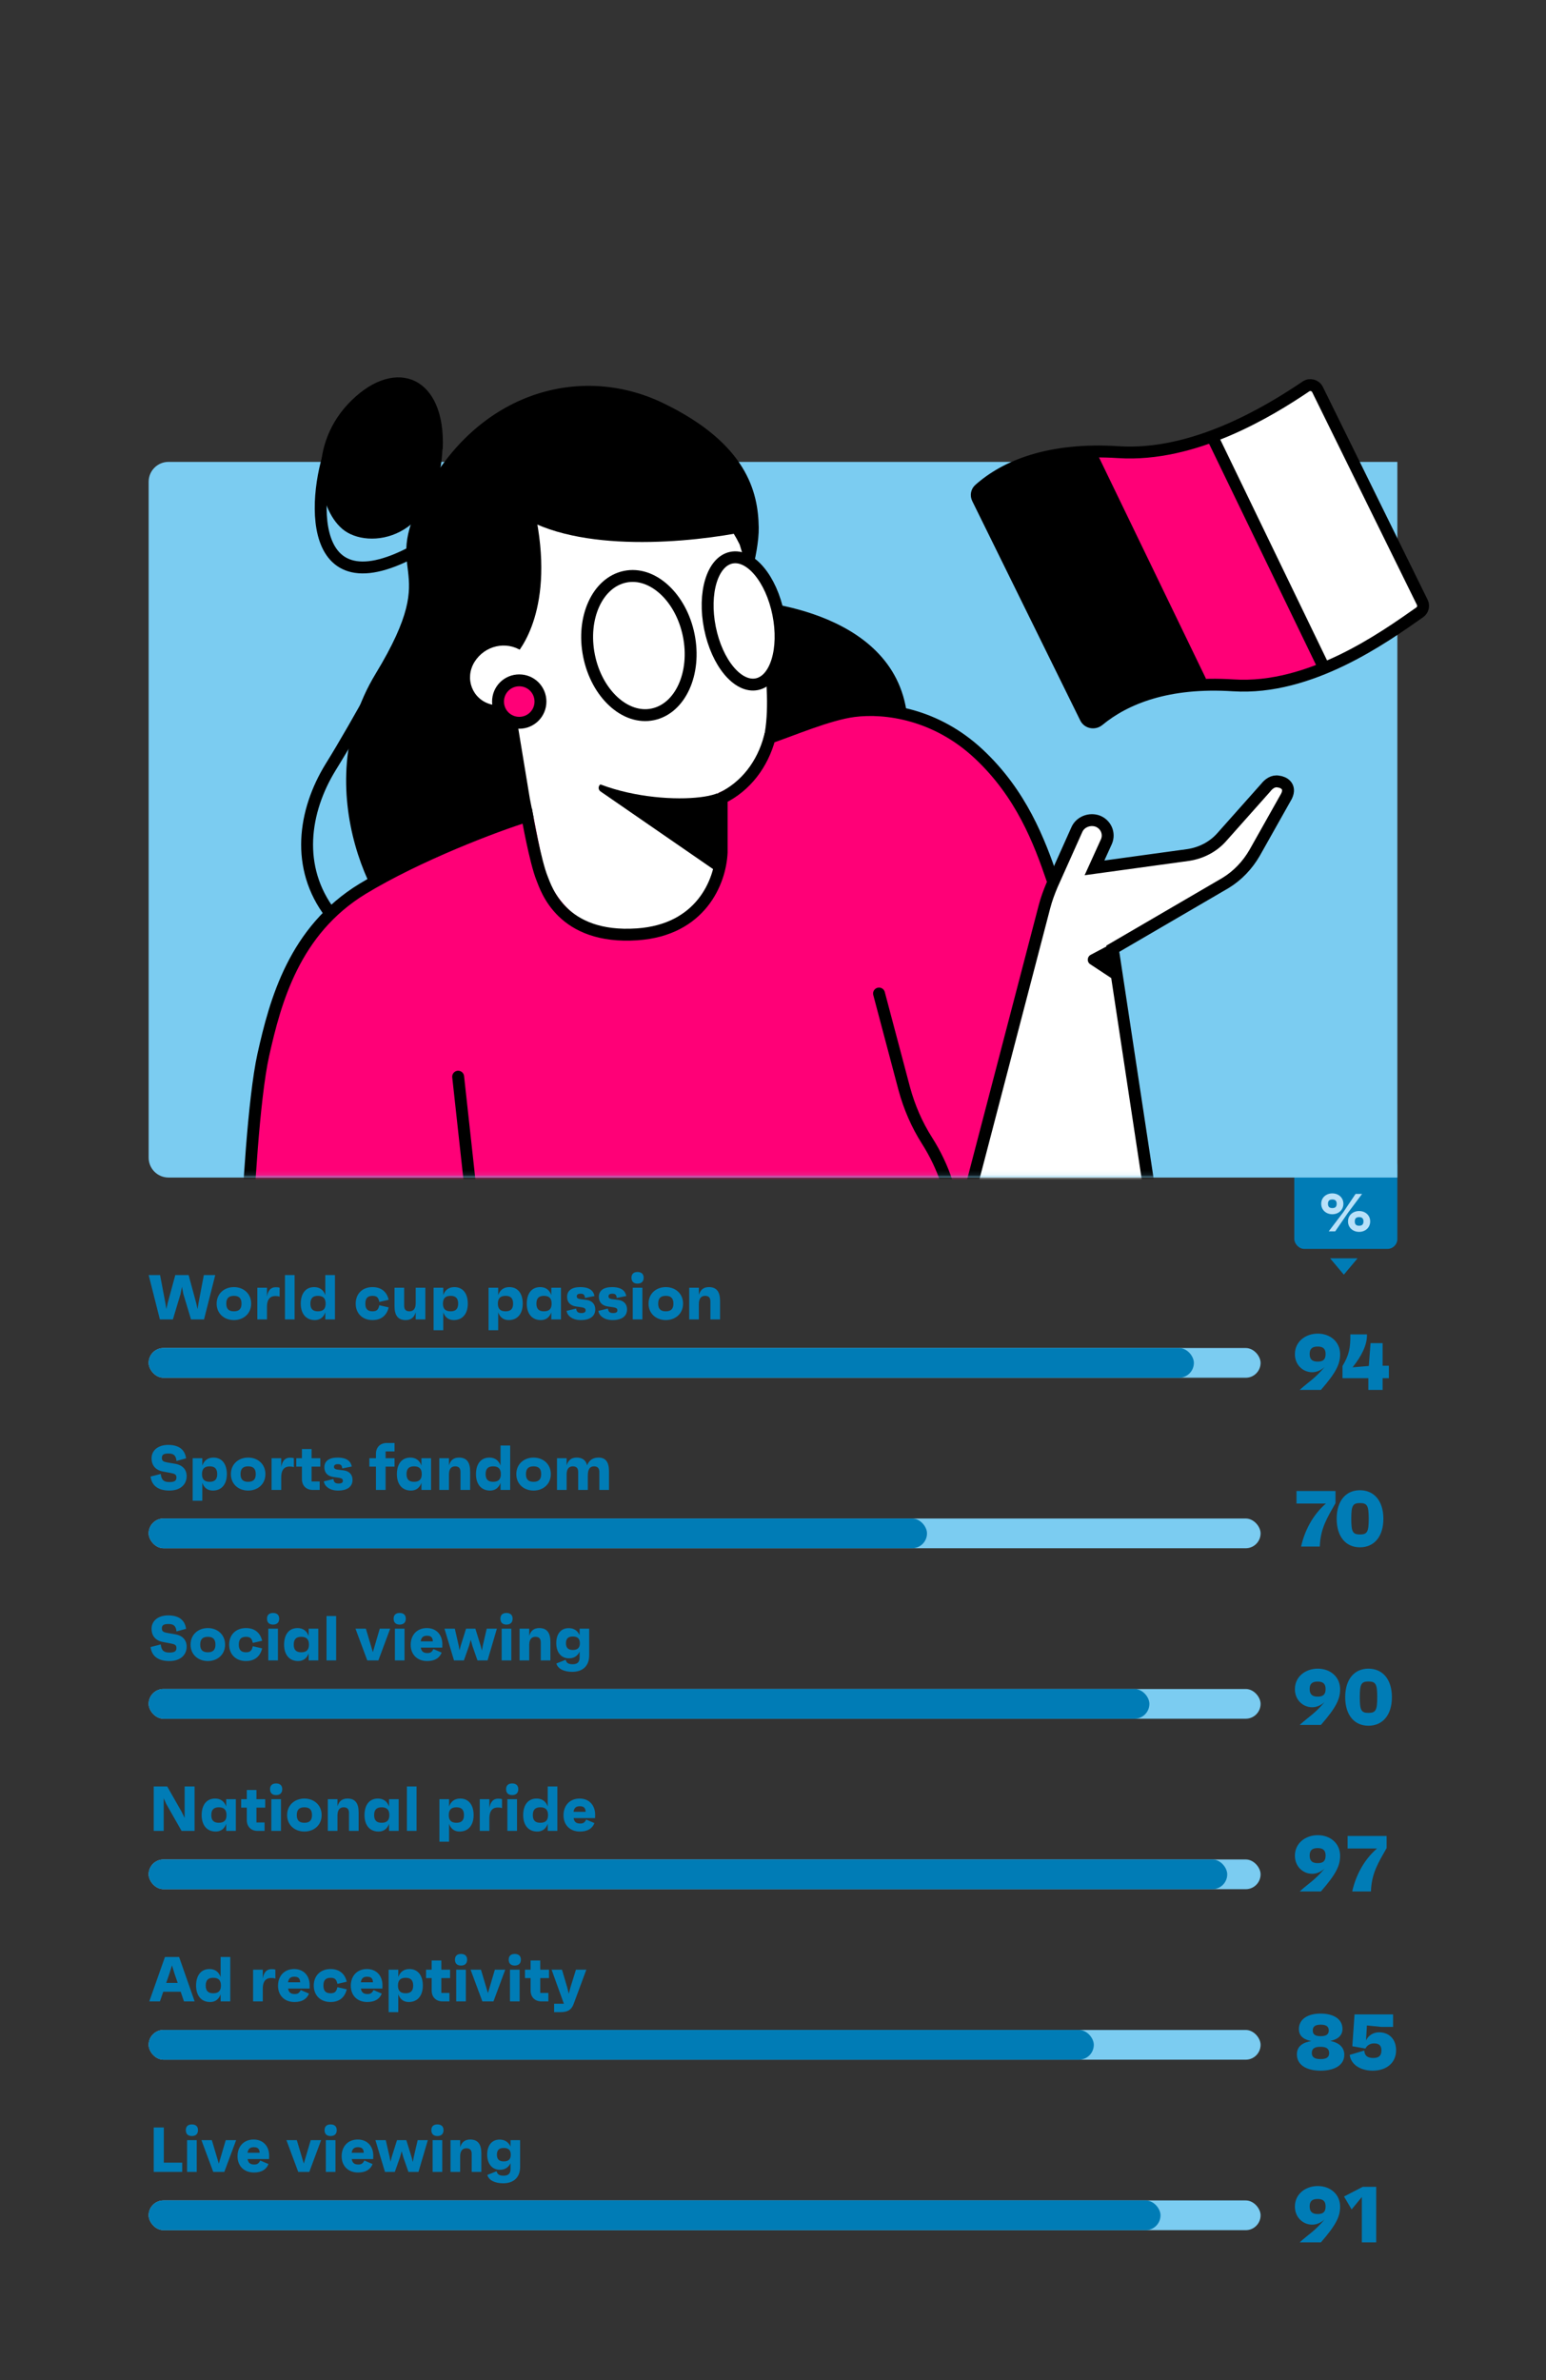 <svg width="306" height="471" viewBox="0 0 306 471" fill="none" xmlns="http://www.w3.org/2000/svg">
<rect x="0" y="0" width="306" height="471" fill="#333333" stroke="none"/>
<path d="M260.837 263.92C263.285 263.92 265.247 265.536 265.247 267.984C265.247 269.867 264.572 271.484 261.449 275.062H257.244C259.252 273.257 260.116 272.943 262.187 270.526C261.261 271.358 260.367 271.562 259.708 271.562C257.95 271.562 256.302 270.166 256.302 267.984C256.302 265.505 258.389 263.92 260.837 263.92ZM260.822 269.459C261.904 269.459 262.375 269.02 262.375 267.953C262.375 266.933 261.889 266.478 260.806 266.478C259.708 266.478 259.221 266.933 259.221 267.953C259.221 269.004 259.723 269.459 260.822 269.459ZM274.899 270.275V272.739H273.66V275.062H270.835V272.739H265.719V270.338C267.053 268.11 267.304 266.682 267.273 264.077H270.568C270.615 266.148 269.501 268.361 267.712 270.589L270.929 270.322L271.274 265.803H273.66V270.275H274.899Z" fill="#007CB6"/>
<path d="M256.616 295.069H264.337V297.47C262.72 300.326 261.355 302.413 261.23 306.054H257.526C258.185 303.088 259.739 299.871 262.438 297.548H256.616V295.069ZM269.168 294.912C271.93 294.912 273.813 296.968 273.813 300.561C273.813 304.155 271.93 306.211 269.168 306.211C266.422 306.211 264.57 304.155 264.57 300.561C264.57 296.968 266.422 294.912 269.168 294.912ZM269.168 303.668C270.628 303.668 270.91 303.135 270.91 300.561C270.91 297.988 270.628 297.454 269.168 297.454C267.74 297.454 267.458 297.988 267.458 300.561C267.458 303.135 267.74 303.668 269.168 303.668Z" fill="#007CB6"/>
<path d="M260.837 330.22C263.285 330.22 265.247 331.836 265.247 334.284C265.247 336.167 264.572 337.783 261.449 341.361H257.244C259.252 339.557 260.116 339.243 262.187 336.826C261.261 337.658 260.367 337.862 259.708 337.862C257.95 337.862 256.302 336.465 256.302 334.284C256.302 331.805 258.389 330.22 260.837 330.22ZM260.822 335.759C261.904 335.759 262.375 335.32 262.375 334.253C262.375 333.233 261.889 332.778 260.806 332.778C259.708 332.778 259.221 333.233 259.221 334.253C259.221 335.304 259.723 335.759 260.822 335.759ZM270.854 330.22C273.616 330.22 275.499 332.275 275.499 335.869C275.499 339.463 273.616 341.518 270.854 341.518C268.108 341.518 266.256 339.463 266.256 335.869C266.256 332.275 268.108 330.22 270.854 330.22ZM270.854 338.976C272.313 338.976 272.596 338.443 272.596 335.869C272.596 333.295 272.313 332.762 270.854 332.762C269.426 332.762 269.143 333.295 269.143 335.869C269.143 338.443 269.426 338.976 270.854 338.976Z" fill="#007CB6"/>
<path d="M260.837 363.174C263.285 363.174 265.247 364.79 265.247 367.238C265.247 369.121 264.572 370.737 261.449 374.315H257.244C259.252 372.511 260.116 372.197 262.187 369.78C261.261 370.612 260.367 370.816 259.708 370.816C257.95 370.816 256.302 369.419 256.302 367.238C256.302 364.759 258.389 363.174 260.837 363.174ZM260.822 368.713C261.904 368.713 262.375 368.274 262.375 367.207C262.375 366.187 261.889 365.731 260.806 365.731C259.708 365.731 259.221 366.187 259.221 367.207C259.221 368.258 259.723 368.713 260.822 368.713ZM266.733 363.331H274.454V365.731C272.838 368.587 271.472 370.675 271.347 374.315H267.644C268.303 371.349 269.856 368.132 272.555 365.81H266.733V363.331Z" fill="#007CB6"/>
<path d="M263.301 403.895C264.588 404.131 266.079 404.868 266.079 406.626C266.079 408.666 264.18 409.78 261.402 409.78C258.593 409.78 256.695 408.65 256.695 406.547C256.695 404.837 258.044 404.162 259.582 403.911C257.699 403.597 257.087 402.609 257.087 401.573C257.087 399.58 258.844 398.482 261.387 398.482C263.96 398.482 265.718 399.564 265.718 401.526C265.718 402.718 264.917 403.566 263.301 403.895ZM261.418 400.678C260.335 400.678 259.833 401.039 259.833 401.824C259.833 402.609 260.32 402.954 261.387 402.954C262.485 402.954 263.003 402.609 263.003 401.824C263.003 401.039 262.485 400.678 261.418 400.678ZM261.387 407.489C262.532 407.489 263.081 407.128 263.081 406.312C263.081 405.433 262.532 405.057 261.355 405.057C260.194 405.057 259.645 405.418 259.645 406.281C259.645 407.112 260.194 407.489 261.387 407.489ZM272.937 402.185C274.93 402.185 276.327 403.519 276.327 405.747C276.327 408.195 274.475 409.78 271.682 409.78C269.171 409.78 267.351 408.478 267.147 406.657L270.034 405.794C270.097 406.908 270.772 407.269 271.807 407.269C272.921 407.269 273.424 406.814 273.424 405.794C273.424 404.821 272.984 404.382 271.949 404.382C271.054 404.382 270.473 404.931 270.269 405.402L267.665 404.947L268.104 398.638H275.73V401.118H273.392L270.552 400.835L270.379 403.801C270.819 402.797 271.854 402.185 272.937 402.185Z" fill="#007CB6"/>
<path d="M260.837 432.612C263.285 432.612 265.247 434.228 265.247 436.676C265.247 438.56 264.572 440.176 261.449 443.754H257.244C259.252 441.949 260.116 441.635 262.187 439.219C261.261 440.05 260.367 440.254 259.708 440.254C257.95 440.254 256.302 438.858 256.302 436.676C256.302 434.197 258.389 432.612 260.837 432.612ZM260.822 438.152C261.904 438.152 262.375 437.712 262.375 436.645C262.375 435.625 261.889 435.17 260.806 435.17C259.708 435.17 259.221 435.625 259.221 436.645C259.221 437.696 259.723 438.152 260.822 438.152ZM269.726 432.769H272.394V443.754H269.553V434.778L267.529 437.241L266.022 434.684L269.726 432.769Z" fill="#007CB6"/>
<rect x="256.177" y="228.715" width="20.4" height="18.439" rx="1.962" fill="#007CB6"/>
<path d="M263.708 240.294C262.496 240.294 261.508 239.469 261.508 238.221C261.508 236.994 262.496 236.169 263.708 236.169C264.919 236.169 265.897 236.994 265.897 238.221C265.897 239.469 264.919 240.294 263.708 240.294ZM268.309 236.275H269.595L266.822 239.987L264.282 243.679H262.996L265.854 239.924L268.309 236.275ZM263.708 239.078C264.292 239.078 264.569 238.803 264.569 238.221C264.569 237.65 264.292 237.375 263.708 237.375C263.123 237.375 262.847 237.65 262.847 238.221C262.847 238.803 263.123 239.078 263.708 239.078ZM269.011 243.785C267.799 243.785 266.811 242.96 266.811 241.711C266.811 240.485 267.799 239.66 269.011 239.66C270.222 239.66 271.2 240.485 271.2 241.711C271.2 242.96 270.222 243.785 269.011 243.785ZM269.011 242.568C269.595 242.568 269.872 242.293 269.872 241.711C269.872 241.14 269.595 240.865 269.011 240.865C268.426 240.865 268.15 241.14 268.15 241.711C268.15 242.293 268.426 242.568 269.011 242.568Z" fill="#B9E1F9"/>
<path d="M265.985 252.254L263.267 249.017L268.703 249.017L265.985 252.254Z" fill="#007CB6"/>
<path d="M40.345 252.328H42.604L40.382 261.115H37.809L36.29 256.069L36.014 254.65L35.737 256.069L34.218 261.115H31.645L29.423 252.328H31.683L32.737 257.889L32.925 259.069L33.189 257.889L34.696 252.328H37.332L38.838 257.889L39.102 259.069L39.29 257.889L40.345 252.328ZM46.296 254.713C48.154 254.713 49.71 255.956 49.71 257.989C49.71 260.01 48.154 261.241 46.296 261.241C44.438 261.241 42.881 260.01 42.881 257.989C42.881 255.956 44.438 254.713 46.296 254.713ZM46.296 259.508C47.325 259.508 47.802 259.019 47.802 257.989C47.802 256.935 47.325 256.445 46.296 256.445C45.266 256.445 44.789 256.935 44.789 257.989C44.789 259.019 45.266 259.508 46.296 259.508ZM54.574 254.738C54.775 254.738 55.088 254.738 55.34 254.838V256.608C55.051 256.508 54.862 256.483 54.511 256.483C53.632 256.483 52.841 256.935 52.841 258.642V261.115H50.933V254.838H52.841V256.621C52.979 255.705 53.394 254.738 54.574 254.738ZM56.401 261.115V252.328H58.309V261.115H56.401ZM64.388 252.328H66.296V261.115H64.388V259.709C64.037 260.701 63.321 261.241 62.317 261.241C60.521 261.241 59.53 259.935 59.53 257.989C59.53 256.018 60.471 254.713 62.191 254.713C63.258 254.713 64.024 255.265 64.388 256.295V252.328ZM62.919 259.508C63.961 259.508 64.451 259.019 64.451 257.989C64.451 256.935 63.961 256.445 62.919 256.445C61.915 256.445 61.438 256.935 61.438 257.989C61.438 259.019 61.915 259.508 62.919 259.508ZM73.731 259.508C74.534 259.508 74.898 259.207 75.074 258.303L76.932 258.73C76.48 260.588 75.174 261.241 73.731 261.241C71.747 261.241 70.404 259.935 70.404 257.989C70.404 256.018 71.747 254.713 73.731 254.713C75.275 254.713 76.518 255.466 76.932 257.224L75.074 257.65C74.911 256.746 74.547 256.445 73.731 256.445C72.764 256.445 72.312 256.935 72.312 257.989C72.312 259.019 72.764 259.508 73.731 259.508ZM82.28 254.838H84.188V261.115H82.28V259.697C81.978 260.726 81.326 261.241 80.296 261.241C78.802 261.241 78.087 260.349 78.087 258.504V254.838H79.995V258.391C79.995 259.157 80.346 259.508 81.049 259.508C81.803 259.508 82.28 259.019 82.28 257.889V254.838ZM89.929 254.713C91.649 254.713 92.591 256.018 92.591 257.989C92.591 259.935 91.599 261.241 89.803 261.241C88.799 261.241 88.084 260.701 87.732 259.709V263.249H85.824V254.838H87.732V256.295C88.096 255.265 88.862 254.713 89.929 254.713ZM89.201 259.508C90.205 259.508 90.682 259.019 90.682 257.989C90.682 256.935 90.205 256.445 89.201 256.445C88.159 256.445 87.669 256.935 87.669 257.989C87.669 259.019 88.159 259.508 89.201 259.508ZM100.803 254.713C102.523 254.713 103.465 256.018 103.465 257.989C103.465 259.935 102.473 261.241 100.678 261.241C99.674 261.241 98.958 260.701 98.606 259.709V263.249H96.698V254.838H98.606V256.295C98.971 255.265 99.736 254.713 100.803 254.713ZM100.075 259.508C101.08 259.508 101.557 259.019 101.557 257.989C101.557 256.935 101.08 256.445 100.075 256.445C99.033 256.445 98.544 256.935 98.544 257.989C98.544 259.019 99.033 259.508 100.075 259.508ZM109.123 254.838H111.031V261.115H109.123V259.709C108.772 260.701 108.056 261.241 107.052 261.241C105.257 261.241 104.265 259.935 104.265 257.989C104.265 256.018 105.206 254.713 106.926 254.713C107.993 254.713 108.759 255.265 109.123 256.295V254.838ZM107.654 259.508C108.696 259.508 109.186 259.019 109.186 257.989C109.186 256.935 108.696 256.445 107.654 256.445C106.65 256.445 106.173 256.935 106.173 257.989C106.173 259.019 106.65 259.508 107.654 259.508ZM114.945 261.241C113.213 261.241 112.259 260.312 112.146 259.42L114.041 258.956C114.116 259.684 114.506 259.847 115.071 259.847C115.648 259.847 115.912 259.672 115.912 259.307C115.912 258.981 115.736 258.793 115.008 258.692L114.041 258.554C112.836 258.378 112.246 257.675 112.246 256.634C112.246 255.403 113.188 254.713 114.845 254.713C116.778 254.713 117.493 255.516 117.669 256.483L115.786 256.859C115.723 256.219 115.485 256.018 114.907 256.018C114.393 256.018 114.154 256.194 114.154 256.558C114.154 256.834 114.317 257.035 114.958 257.111L116.087 257.249C117.18 257.387 117.82 258.09 117.82 259.119C117.82 260.475 116.79 261.241 114.945 261.241ZM121.234 261.241C119.502 261.241 118.548 260.312 118.435 259.42L120.33 258.956C120.406 259.684 120.795 259.847 121.36 259.847C121.937 259.847 122.201 259.672 122.201 259.307C122.201 258.981 122.025 258.793 121.297 258.692L120.33 258.554C119.125 258.378 118.535 257.675 118.535 256.634C118.535 255.403 119.477 254.713 121.134 254.713C123.067 254.713 123.783 255.516 123.958 256.483L122.075 256.859C122.013 256.219 121.774 256.018 121.197 256.018C120.682 256.018 120.443 256.194 120.443 256.558C120.443 256.834 120.607 257.035 121.247 257.111L122.377 257.249C123.469 257.387 124.109 258.09 124.109 259.119C124.109 260.475 123.08 261.241 121.234 261.241ZM126.18 254.022C125.414 254.022 124.988 253.608 124.988 252.855C124.988 252.127 125.414 251.725 126.18 251.725C126.958 251.725 127.398 252.127 127.398 252.855C127.398 253.608 126.958 254.022 126.18 254.022ZM125.239 261.115V254.838H127.147V261.115H125.239ZM131.782 254.713C133.64 254.713 135.197 255.956 135.197 257.989C135.197 260.01 133.64 261.241 131.782 261.241C129.924 261.241 128.367 260.01 128.367 257.989C128.367 255.956 129.924 254.713 131.782 254.713ZM131.782 259.508C132.811 259.508 133.288 259.019 133.288 257.989C133.288 256.935 132.811 256.445 131.782 256.445C130.753 256.445 130.276 256.935 130.276 257.989C130.276 259.019 130.753 259.508 131.782 259.508ZM140.311 254.713C141.805 254.713 142.521 255.604 142.521 257.45V261.115H140.612V257.562C140.612 256.797 140.261 256.445 139.558 256.445C138.805 256.445 138.328 256.935 138.328 258.065V261.115H136.419V254.838H138.328V256.257C138.629 255.227 139.282 254.713 140.311 254.713Z" fill="#007CB6"/>
<rect x="29.423" y="266.769" width="220.085" height="5.885" rx="2.942" fill="#7BCCF1"/>
<rect x="29.423" y="266.769" width="206.88" height="5.885" rx="2.942" fill="#007CB6"/>
<path d="M33.528 294.979C31.494 294.979 30.05 294.151 29.799 292.205L31.821 291.69C31.946 292.996 32.536 293.297 33.553 293.297C34.532 293.297 34.921 293.046 34.921 292.393C34.921 291.816 34.62 291.653 33.804 291.502L32.21 291.201C31.055 290.987 30 290.221 30 288.589C30 286.995 31.331 285.941 33.302 285.941C35.16 285.941 36.578 286.694 36.83 288.602L34.934 289.117C34.809 287.849 34.181 287.648 33.302 287.648C32.386 287.648 32.034 287.899 32.034 288.527C32.034 289.167 32.436 289.305 33.34 289.456L34.67 289.682C36.189 289.945 36.943 290.862 36.943 292.13C36.943 293.837 35.624 294.979 33.528 294.979ZM42.239 288.451C43.959 288.451 44.901 289.757 44.901 291.728C44.901 293.674 43.909 294.979 42.114 294.979C41.109 294.979 40.394 294.439 40.042 293.448V296.988H38.134V288.577H40.042V290.033C40.406 289.004 41.172 288.451 42.239 288.451ZM41.511 293.247C42.515 293.247 42.992 292.757 42.992 291.728C42.992 290.673 42.515 290.184 41.511 290.184C40.469 290.184 39.98 290.673 39.98 291.728C39.98 292.757 40.469 293.247 41.511 293.247ZM49.115 288.451C50.973 288.451 52.53 289.694 52.53 291.728C52.53 293.749 50.973 294.979 49.115 294.979C47.258 294.979 45.701 293.749 45.701 291.728C45.701 289.694 47.258 288.451 49.115 288.451ZM49.115 293.247C50.145 293.247 50.622 292.757 50.622 291.728C50.622 290.673 50.145 290.184 49.115 290.184C48.086 290.184 47.609 290.673 47.609 291.728C47.609 292.757 48.086 293.247 49.115 293.247ZM57.393 288.476C57.594 288.476 57.908 288.476 58.159 288.577V290.347C57.87 290.246 57.682 290.221 57.331 290.221C56.452 290.221 55.661 290.673 55.661 292.381V294.854H53.753V288.577H55.661V290.359C55.799 289.443 56.213 288.476 57.393 288.476ZM63.401 290.246H61.669V293.184H63.276V294.854H61.895C60.614 294.854 59.76 294 59.76 292.72V290.246H58.643V288.577H59.76V286.757H61.669V288.577H63.401V290.246ZM66.9 294.979C65.167 294.979 64.213 294.05 64.1 293.159L65.996 292.694C66.071 293.423 66.46 293.586 67.025 293.586C67.603 293.586 67.866 293.41 67.866 293.046C67.866 292.72 67.691 292.531 66.962 292.431L65.996 292.293C64.791 292.117 64.201 291.414 64.201 290.372C64.201 289.142 65.142 288.451 66.799 288.451C68.733 288.451 69.448 289.255 69.624 290.221L67.741 290.598C67.678 289.958 67.439 289.757 66.862 289.757C66.347 289.757 66.109 289.933 66.109 290.297C66.109 290.573 66.272 290.774 66.912 290.849L68.042 290.987C69.134 291.125 69.774 291.828 69.774 292.858C69.774 294.214 68.745 294.979 66.9 294.979ZM78.091 287.234H76.321V288.577H78.091V290.246H76.321V294.854H74.412V290.246H73.107V288.577H74.412V287.698C74.412 286.418 75.266 285.564 76.547 285.564H78.091V287.234ZM83.415 288.577H85.323V294.854H83.415V293.448C83.063 294.439 82.348 294.979 81.344 294.979C79.548 294.979 78.556 293.674 78.556 291.728C78.556 289.757 79.498 288.451 81.218 288.451C82.285 288.451 83.051 289.004 83.415 290.033V288.577ZM81.946 293.247C82.988 293.247 83.478 292.757 83.478 291.728C83.478 290.673 82.988 290.184 81.946 290.184C80.942 290.184 80.465 290.673 80.465 291.728C80.465 292.757 80.942 293.247 81.946 293.247ZM90.844 288.451C92.337 288.451 93.053 289.343 93.053 291.188V294.854H91.145V291.301C91.145 290.535 90.793 290.184 90.09 290.184C89.337 290.184 88.86 290.673 88.86 291.803V294.854H86.952V288.577H88.86V289.995C89.161 288.966 89.814 288.451 90.844 288.451ZM99.07 286.066H100.979V294.854H99.07V293.448C98.719 294.439 98.003 294.979 96.999 294.979C95.204 294.979 94.212 293.674 94.212 291.728C94.212 289.757 95.154 288.451 96.874 288.451C97.941 288.451 98.706 289.004 99.07 290.033V286.066ZM97.602 293.247C98.644 293.247 99.133 292.757 99.133 291.728C99.133 290.673 98.644 290.184 97.602 290.184C96.597 290.184 96.12 290.673 96.12 291.728C96.12 292.757 96.597 293.247 97.602 293.247ZM105.608 288.451C107.466 288.451 109.022 289.694 109.022 291.728C109.022 293.749 107.466 294.979 105.608 294.979C103.75 294.979 102.193 293.749 102.193 291.728C102.193 289.694 103.75 288.451 105.608 288.451ZM105.608 293.247C106.637 293.247 107.114 292.757 107.114 291.728C107.114 290.673 106.637 290.184 105.608 290.184C104.578 290.184 104.101 290.673 104.101 291.728C104.101 292.757 104.578 293.247 105.608 293.247ZM118.455 288.451C119.874 288.451 120.539 289.33 120.539 291.188V294.854H118.631V291.301C118.631 290.585 118.292 290.184 117.577 290.184C116.823 290.184 116.346 290.661 116.346 292.054V294.854H114.438V291.301C114.438 290.535 114.087 290.184 113.384 290.184C112.63 290.184 112.153 290.673 112.153 291.803V294.854H110.245V288.577H112.153V289.995C112.455 288.966 113.107 288.451 114.137 288.451C115.254 288.451 115.945 288.953 116.208 289.983C116.622 288.928 117.401 288.451 118.455 288.451Z" fill="#007CB6"/>
<rect x="29.423" y="300.508" width="220.085" height="5.885" rx="2.942" fill="#7BCCF1"/>
<rect x="29.423" y="300.508" width="154.059" height="5.885" rx="2.942" fill="#007CB6"/>
<path d="M33.528 328.718C31.494 328.718 30.05 327.889 29.799 325.943L31.821 325.429C31.946 326.734 32.536 327.036 33.553 327.036C34.532 327.036 34.921 326.785 34.921 326.132C34.921 325.554 34.62 325.391 33.804 325.24L32.21 324.939C31.055 324.726 30 323.96 30 322.328C30 320.734 31.331 319.679 33.302 319.679C35.16 319.679 36.578 320.432 36.83 322.34L34.934 322.855C34.809 321.587 34.181 321.386 33.302 321.386C32.386 321.386 32.034 321.637 32.034 322.265C32.034 322.905 32.436 323.043 33.34 323.194L34.67 323.42C36.189 323.684 36.943 324.6 36.943 325.868C36.943 327.575 35.624 328.718 33.528 328.718ZM41.134 322.19C42.992 322.19 44.549 323.433 44.549 325.466C44.549 327.488 42.992 328.718 41.134 328.718C39.276 328.718 37.72 327.488 37.72 325.466C37.72 323.433 39.276 322.19 41.134 322.19ZM41.134 326.985C42.164 326.985 42.641 326.496 42.641 325.466C42.641 324.412 42.164 323.922 41.134 323.922C40.105 323.922 39.628 324.412 39.628 325.466C39.628 326.496 40.105 326.985 41.134 326.985ZM48.684 326.985C49.488 326.985 49.852 326.684 50.028 325.78L51.886 326.207C51.434 328.065 50.128 328.718 48.684 328.718C46.701 328.718 45.358 327.412 45.358 325.466C45.358 323.495 46.701 322.19 48.684 322.19C50.228 322.19 51.471 322.943 51.886 324.701L50.028 325.127C49.864 324.224 49.5 323.922 48.684 323.922C47.718 323.922 47.266 324.412 47.266 325.466C47.266 326.496 47.718 326.985 48.684 326.985ZM54.045 321.499C53.279 321.499 52.852 321.085 52.852 320.332C52.852 319.604 53.279 319.202 54.045 319.202C54.823 319.202 55.262 319.604 55.262 320.332C55.262 321.085 54.823 321.499 54.045 321.499ZM53.103 328.592V322.315H55.011V328.592H53.103ZM61.09 322.315H62.998V328.592H61.09V327.186C60.739 328.178 60.023 328.718 59.019 328.718C57.224 328.718 56.232 327.412 56.232 325.466C56.232 323.495 57.173 322.19 58.893 322.19C59.96 322.19 60.726 322.742 61.09 323.772V322.315ZM59.621 326.985C60.663 326.985 61.153 326.496 61.153 325.466C61.153 324.412 60.663 323.922 59.621 323.922C58.617 323.922 58.14 324.412 58.14 325.466C58.14 326.496 58.617 326.985 59.621 326.985ZM64.627 328.592V319.805H66.535V328.592H64.627ZM75.168 322.315H77.227L74.892 328.592H72.695L70.36 322.315H72.419L73.8 326.96L75.168 322.315ZM79.103 321.499C78.337 321.499 77.911 321.085 77.911 320.332C77.911 319.604 78.337 319.202 79.103 319.202C79.882 319.202 80.321 319.604 80.321 320.332C80.321 321.085 79.882 321.499 79.103 321.499ZM78.162 328.592V322.315H80.07V328.592H78.162ZM87.555 325.404C87.555 325.617 87.555 325.78 87.542 326.056H83.287C83.412 326.81 83.801 327.136 84.592 327.136C85.195 327.136 85.483 326.948 85.785 326.345L87.417 327.048C86.99 328.128 86.048 328.718 84.542 328.718C82.596 328.718 81.29 327.437 81.29 325.504C81.29 323.521 82.571 322.19 84.479 322.19C86.325 322.19 87.555 323.47 87.555 325.404ZM84.517 323.709C83.763 323.709 83.387 324.048 83.274 324.814H85.672C85.647 324.01 85.257 323.709 84.517 323.709ZM96.339 322.315H98.347L96.502 328.592H94.506L93.502 325.705L93.175 324.512L92.836 325.705L91.82 328.592H89.861L87.978 322.315H90.024L90.803 325.717L90.953 326.596L91.179 325.717L92.246 322.315H94.092L95.146 325.717L95.385 326.646L95.548 325.717L96.339 322.315ZM100.239 321.499C99.473 321.499 99.046 321.085 99.046 320.332C99.046 319.604 99.473 319.202 100.239 319.202C101.017 319.202 101.457 319.604 101.457 320.332C101.457 321.085 101.017 321.499 100.239 321.499ZM99.297 328.592V322.315H101.205V328.592H99.297ZM106.732 322.19C108.226 322.19 108.941 323.081 108.941 324.927V328.592H107.033V325.04C107.033 324.274 106.682 323.922 105.979 323.922C105.226 323.922 104.748 324.412 104.748 325.542V328.592H102.84V322.315H104.748V323.734C105.05 322.705 105.703 322.19 106.732 322.19ZM114.72 322.315H116.616V327.601C116.616 329.659 115.373 330.852 113.252 330.852C111.657 330.852 110.402 330.262 110.126 329.195L111.959 328.467C112.134 329.195 112.649 329.346 113.365 329.346C114.231 329.346 114.72 328.969 114.72 328.04V326.86C114.331 327.714 113.603 328.178 112.624 328.178C111.042 328.178 110.101 326.973 110.101 325.165C110.101 323.382 111.004 322.202 112.561 322.202C113.578 322.202 114.331 322.705 114.72 323.583V322.315ZM113.377 326.521C114.319 326.521 114.771 326.094 114.771 325.19C114.771 324.286 114.319 323.859 113.377 323.859C112.461 323.859 112.021 324.286 112.021 325.19C112.021 326.094 112.461 326.521 113.377 326.521Z" fill="#007CB6"/>
<rect x="29.423" y="334.246" width="220.085" height="5.885" rx="2.942" fill="#7BCCF1"/>
<rect x="29.423" y="334.246" width="198.076" height="5.885" rx="2.942" fill="#007CB6"/>
<path d="M36.541 353.543H38.512V362.331H35.938L32.9 356.983L32.398 355.865V362.331H30.427V353.543H33.101L35.938 358.527L36.541 359.757V353.543ZM44.773 356.054H46.681V362.331H44.773V360.925C44.421 361.916 43.706 362.456 42.701 362.456C40.906 362.456 39.914 361.151 39.914 359.205C39.914 357.234 40.856 355.928 42.576 355.928C43.643 355.928 44.408 356.48 44.773 357.51V356.054ZM43.304 360.724C44.346 360.724 44.835 360.234 44.835 359.205C44.835 358.15 44.346 357.661 43.304 357.661C42.3 357.661 41.822 358.15 41.822 359.205C41.822 360.234 42.3 360.724 43.304 360.724ZM52.49 357.723H50.758V360.661H52.364V362.331H50.983C49.703 362.331 48.849 361.477 48.849 360.196V357.723H47.732V356.054H48.849V354.233H50.758V356.054H52.49V357.723ZM54.645 355.238C53.88 355.238 53.453 354.823 53.453 354.07C53.453 353.342 53.88 352.94 54.645 352.94C55.424 352.94 55.863 353.342 55.863 354.07C55.863 354.823 55.424 355.238 54.645 355.238ZM53.704 362.331V356.054H55.612V362.331H53.704ZM60.247 355.928C62.105 355.928 63.662 357.171 63.662 359.205C63.662 361.226 62.105 362.456 60.247 362.456C58.389 362.456 56.833 361.226 56.833 359.205C56.833 357.171 58.389 355.928 60.247 355.928ZM60.247 360.724C61.277 360.724 61.754 360.234 61.754 359.205C61.754 358.15 61.277 357.661 60.247 357.661C59.218 357.661 58.741 358.15 58.741 359.205C58.741 360.234 59.218 360.724 60.247 360.724ZM68.776 355.928C70.27 355.928 70.986 356.819 70.986 358.665V362.331H69.078V358.778C69.078 358.012 68.726 357.661 68.023 357.661C67.27 357.661 66.793 358.15 66.793 359.28V362.331H64.885V356.054H66.793V357.472C67.094 356.443 67.747 355.928 68.776 355.928ZM77.003 356.054H78.911V362.331H77.003V360.925C76.652 361.916 75.936 362.456 74.932 362.456C73.136 362.456 72.145 361.151 72.145 359.205C72.145 357.234 73.086 355.928 74.806 355.928C75.873 355.928 76.639 356.48 77.003 357.51V356.054ZM75.534 360.724C76.576 360.724 77.066 360.234 77.066 359.205C77.066 358.15 76.576 357.661 75.534 357.661C74.53 357.661 74.053 358.15 74.053 359.205C74.053 360.234 74.53 360.724 75.534 360.724ZM80.54 362.331V353.543H82.448V362.331H80.54ZM91.082 355.928C92.801 355.928 93.743 357.234 93.743 359.205C93.743 361.151 92.751 362.456 90.956 362.456C89.952 362.456 89.236 361.916 88.885 360.925V364.465H86.976V356.054H88.885V357.51C89.249 356.48 90.014 355.928 91.082 355.928ZM90.353 360.724C91.358 360.724 91.835 360.234 91.835 359.205C91.835 358.15 91.358 357.661 90.353 357.661C89.311 357.661 88.822 358.15 88.822 359.205C88.822 360.234 89.311 360.724 90.353 360.724ZM98.598 355.953C98.799 355.953 99.113 355.953 99.364 356.054V357.824C99.075 357.723 98.887 357.698 98.535 357.698C97.656 357.698 96.865 358.15 96.865 359.857V362.331H94.957V356.054H96.865V357.836C97.004 356.92 97.418 355.953 98.598 355.953ZM101.367 355.238C100.601 355.238 100.174 354.823 100.174 354.07C100.174 353.342 100.601 352.94 101.367 352.94C102.145 352.94 102.584 353.342 102.584 354.07C102.584 354.823 102.145 355.238 101.367 355.238ZM100.425 362.331V356.054H102.333V362.331H100.425ZM108.412 353.543H110.32V362.331H108.412V360.925C108.061 361.916 107.345 362.456 106.341 362.456C104.546 362.456 103.554 361.151 103.554 359.205C103.554 357.234 104.495 355.928 106.215 355.928C107.282 355.928 108.048 356.48 108.412 357.51V353.543ZM106.943 360.724C107.985 360.724 108.475 360.234 108.475 359.205C108.475 358.15 107.985 357.661 106.943 357.661C105.939 357.661 105.462 358.15 105.462 359.205C105.462 360.234 105.939 360.724 106.943 360.724ZM117.799 359.142C117.799 359.355 117.799 359.519 117.787 359.795H113.531C113.657 360.548 114.046 360.874 114.837 360.874C115.439 360.874 115.728 360.686 116.029 360.083L117.661 360.786C117.234 361.866 116.293 362.456 114.786 362.456C112.841 362.456 111.535 361.176 111.535 359.242C111.535 357.259 112.815 355.928 114.724 355.928C116.569 355.928 117.799 357.209 117.799 359.142ZM114.761 357.447C114.008 357.447 113.631 357.786 113.518 358.552H115.916C115.891 357.748 115.502 357.447 114.761 357.447Z" fill="#007CB6"/>
<rect x="29.423" y="367.984" width="220.085" height="5.885" rx="2.942" fill="#7BCCF1"/>
<rect x="29.423" y="367.984" width="213.482" height="5.885" rx="2.942" fill="#007CB6"/>
<path d="M36.415 396.069L35.763 394.161H32.31L31.657 396.069H29.548L32.649 387.281H35.449L38.524 396.069H36.415ZM32.9 392.416H35.172L34.52 390.508L34.043 388.939L33.553 390.508L32.9 392.416ZM43.669 387.281H45.577V396.069H43.669V394.663C43.318 395.655 42.602 396.195 41.598 396.195C39.803 396.195 38.811 394.889 38.811 392.943C38.811 390.972 39.752 389.667 41.472 389.667C42.539 389.667 43.305 390.219 43.669 391.248V387.281ZM42.2 394.462C43.242 394.462 43.732 393.973 43.732 392.943C43.732 391.889 43.242 391.399 42.2 391.399C41.196 391.399 40.719 391.889 40.719 392.943C40.719 393.973 41.196 394.462 42.2 394.462ZM53.74 389.692C53.941 389.692 54.255 389.692 54.506 389.792V391.562C54.217 391.462 54.029 391.437 53.677 391.437C52.798 391.437 52.008 391.889 52.008 393.596V396.069H50.099V389.792H52.008V391.575C52.146 390.658 52.56 389.692 53.74 389.692ZM61.295 392.88C61.295 393.094 61.295 393.257 61.282 393.533H57.026C57.152 394.286 57.541 394.613 58.332 394.613C58.935 394.613 59.223 394.425 59.525 393.822L61.157 394.525C60.73 395.605 59.788 396.195 58.282 396.195C56.336 396.195 55.03 394.914 55.03 392.981C55.03 390.997 56.311 389.667 58.219 389.667C60.064 389.667 61.295 390.947 61.295 392.88ZM58.257 391.186C57.504 391.186 57.127 391.525 57.014 392.29H59.412C59.386 391.487 58.997 391.186 58.257 391.186ZM65.431 394.462C66.234 394.462 66.598 394.161 66.774 393.257L68.632 393.684C68.18 395.542 66.875 396.195 65.431 396.195C63.447 396.195 62.104 394.889 62.104 392.943C62.104 390.972 63.447 389.667 65.431 389.667C66.975 389.667 68.218 390.42 68.632 392.177L66.774 392.604C66.611 391.7 66.247 391.399 65.431 391.399C64.464 391.399 64.012 391.889 64.012 392.943C64.012 393.973 64.464 394.462 65.431 394.462ZM75.7 392.88C75.7 393.094 75.7 393.257 75.687 393.533H71.431C71.557 394.286 71.946 394.613 72.737 394.613C73.34 394.613 73.628 394.425 73.93 393.822L75.562 394.525C75.135 395.605 74.193 396.195 72.687 396.195C70.741 396.195 69.435 394.914 69.435 392.981C69.435 390.997 70.716 389.667 72.624 389.667C74.469 389.667 75.7 390.947 75.7 392.88ZM72.662 391.186C71.909 391.186 71.532 391.525 71.419 392.29H73.817C73.792 391.487 73.402 391.186 72.662 391.186ZM81.029 389.667C82.749 389.667 83.69 390.972 83.69 392.943C83.69 394.889 82.698 396.195 80.903 396.195C79.899 396.195 79.183 395.655 78.832 394.663V398.203H76.924V389.792H78.832V391.248C79.196 390.219 79.962 389.667 81.029 389.667ZM80.3 394.462C81.305 394.462 81.782 393.973 81.782 392.943C81.782 391.889 81.305 391.399 80.3 391.399C79.258 391.399 78.769 391.889 78.769 392.943C78.769 393.973 79.258 394.462 80.3 394.462ZM89.085 391.462H87.353V394.399H88.959V396.069H87.578C86.298 396.069 85.444 395.215 85.444 393.935V391.462H84.327V389.792H85.444V387.972H87.353V389.792H89.085V391.462ZM91.24 388.976C90.475 388.976 90.048 388.562 90.048 387.809C90.048 387.081 90.475 386.679 91.24 386.679C92.019 386.679 92.458 387.081 92.458 387.809C92.458 388.562 92.019 388.976 91.24 388.976ZM90.299 396.069V389.792H92.207V396.069H90.299ZM97.947 389.792H100.006L97.671 396.069H95.474L93.139 389.792H95.198L96.579 394.437L97.947 389.792ZM101.882 388.976C101.116 388.976 100.689 388.562 100.689 387.809C100.689 387.081 101.116 386.679 101.882 386.679C102.66 386.679 103.099 387.081 103.099 387.809C103.099 388.562 102.66 388.976 101.882 388.976ZM100.94 396.069V389.792H102.848V396.069H100.94ZM108.664 391.462H106.931V394.399H108.538V396.069H107.157C105.877 396.069 105.023 395.215 105.023 393.935V391.462H103.906V389.792H105.023V387.972H106.931V389.792H108.664V391.462ZM113.995 389.792H116.054L113.543 396.571C113.154 397.626 112.489 398.203 110.932 398.203H109.676V396.534H111.61L109.174 389.792H111.233L112.263 393.282L112.576 394.55L112.915 393.282L113.995 389.792Z" fill="#007CB6"/>
<rect x="29.423" y="401.723" width="220.085" height="5.885" rx="2.942" fill="#7BCCF1"/>
<rect x="29.423" y="401.723" width="187.072" height="5.885" rx="2.942" fill="#007CB6"/>
<path d="M32.423 427.987H36.064V429.808H30.427V421.02H32.423V427.987ZM37.972 422.715C37.206 422.715 36.78 422.3 36.78 421.547C36.78 420.819 37.206 420.417 37.972 420.417C38.751 420.417 39.19 420.819 39.19 421.547C39.19 422.3 38.751 422.715 37.972 422.715ZM37.031 429.808V423.531H38.939V429.808H37.031ZM44.679 423.531H46.738L44.403 429.808H42.206L39.871 423.531H41.929L43.31 428.176L44.679 423.531ZM53.277 426.619C53.277 426.832 53.277 426.996 53.264 427.272H49.009C49.134 428.025 49.523 428.351 50.314 428.351C50.917 428.351 51.206 428.163 51.507 427.56L53.139 428.263C52.712 429.343 51.77 429.933 50.264 429.933C48.318 429.933 47.013 428.653 47.013 426.719C47.013 424.736 48.293 423.405 50.201 423.405C52.047 423.405 53.277 424.686 53.277 426.619ZM50.239 424.924C49.486 424.924 49.109 425.263 48.996 426.029H51.394C51.369 425.225 50.98 424.924 50.239 424.924ZM61.499 423.531H63.558L61.223 429.808H59.026L56.691 423.531H58.75L60.131 428.176L61.499 423.531ZM65.434 422.715C64.668 422.715 64.241 422.3 64.241 421.547C64.241 420.819 64.668 420.417 65.434 420.417C66.212 420.417 66.651 420.819 66.651 421.547C66.651 422.3 66.212 422.715 65.434 422.715ZM64.492 429.808V423.531H66.4V429.808H64.492ZM73.885 426.619C73.885 426.832 73.885 426.996 73.873 427.272H69.617C69.743 428.025 70.132 428.351 70.923 428.351C71.525 428.351 71.814 428.163 72.115 427.56L73.747 428.263C73.32 429.343 72.379 429.933 70.872 429.933C68.927 429.933 67.621 428.653 67.621 426.719C67.621 424.736 68.901 423.405 70.81 423.405C72.655 423.405 73.885 424.686 73.885 426.619ZM70.847 424.924C70.094 424.924 69.718 425.263 69.605 426.029H72.002C71.977 425.225 71.588 424.924 70.847 424.924ZM82.669 423.531H84.678L82.833 429.808H80.837L79.832 426.92L79.506 425.728L79.167 426.92L78.15 429.808H76.192L74.308 423.531H76.355L77.133 426.933L77.284 427.812L77.51 426.933L78.577 423.531H80.422L81.477 426.933L81.715 427.862L81.879 426.933L82.669 423.531ZM86.569 422.715C85.803 422.715 85.377 422.3 85.377 421.547C85.377 420.819 85.803 420.417 86.569 420.417C87.348 420.417 87.787 420.819 87.787 421.547C87.787 422.3 87.348 422.715 86.569 422.715ZM85.628 429.808V423.531H87.536V429.808H85.628ZM93.062 423.405C94.556 423.405 95.272 424.296 95.272 426.142V429.808H93.364V426.255C93.364 425.489 93.012 425.138 92.309 425.138C91.556 425.138 91.079 425.627 91.079 426.757V429.808H89.171V423.531H91.079V424.949C91.38 423.92 92.033 423.405 93.062 423.405ZM101.051 423.531H102.947V428.816C102.947 430.875 101.704 432.067 99.582 432.067C97.988 432.067 96.732 431.477 96.456 430.41L98.289 429.682C98.465 430.41 98.98 430.561 99.695 430.561C100.561 430.561 101.051 430.184 101.051 429.255V428.075C100.662 428.929 99.934 429.393 98.954 429.393C97.373 429.393 96.431 428.188 96.431 426.38C96.431 424.598 97.335 423.418 98.892 423.418C99.909 423.418 100.662 423.92 101.051 424.799V423.531ZM99.708 427.736C100.649 427.736 101.101 427.309 101.101 426.406C101.101 425.502 100.649 425.075 99.708 425.075C98.791 425.075 98.352 425.502 98.352 426.406C98.352 427.309 98.791 427.736 99.708 427.736Z" fill="#007CB6"/>
<rect x="29.423" y="435.461" width="220.085" height="5.885" rx="2.942" fill="#7BCCF1"/>
<rect x="29.423" y="435.461" width="200.277" height="5.885" rx="2.942" fill="#007CB6"/>
<path d="M276.577 91.408H33.346C31.18 91.408 29.423 93.164 29.423 95.331V229.108C29.423 231.274 31.18 233.031 33.346 233.031H276.577V91.408Z" fill="#7BCCF1"/>
<mask id="mask0_2020_827" style="mask-type:alpha" maskUnits="userSpaceOnUse" x="12" y="58" width="259" height="175">
<rect width="258.138" height="174.428" transform="matrix(-1 0 0 1 270.692 58.454)" fill="#D9D9D9"/>
</mask>
<g mask="url(#mask0_2020_827)">
<path d="M179.528 141.506C176.983 119.893 147.196 118.81 147.196 118.81C147.196 118.81 150.283 109.818 150.174 104.347C150.066 97.414 147.845 87.772 131.219 79.755C115.459 72.172 95.853 77.155 84.913 96.059C73.973 114.964 88.325 110.305 74.352 133.326C60.379 156.347 74.948 183.16 82.097 186.085C89.246 188.956 131.598 184.135 157.377 169.131C183.103 154.127 179.528 141.506 179.528 141.506Z" fill="black"/>
<path d="M89.69 247.001L77.581 173.022L105.69 161.674L144.719 147.679L154.071 144.49L158.773 142.869L192.126 246.947H89.582L89.69 247.001Z" fill="#FF0077"/>
<path d="M101.149 135.198L140.131 146.205L143.42 163.176C145.199 172.448 139.753 181.611 130.749 184.377C120.343 187.576 109.452 181.069 107.295 170.279L104.869 158.025L101.095 135.143L101.149 135.198Z" fill="white"/>
<path d="M119.431 155.057C119.09 155.028 118.763 155.203 118.599 155.503C118.387 155.891 118.502 156.376 118.866 156.627L142.748 173.101L142.149 157.035L119.431 155.057Z" fill="black"/>
<path d="M111.383 95.82C124.393 89.499 140.059 94.794 146.402 107.76L150.792 122.292C150.901 124.453 151.064 126.614 151.226 128.775C152.202 140.715 153.449 152.87 141.577 157.138C135.506 159.245 112.9 158.165 106.558 145.199L99.402 130.666C93.06 117.7 98.372 102.087 111.383 95.766V95.82Z" fill="white"/>
<path d="M87.628 88.879C88.276 74.588 78.45 70.543 69.595 79.226C60.74 87.855 62.738 100.42 67.759 104.681C72.78 108.941 86.71 107.054 87.574 88.879H87.628Z" fill="black"/>
<path d="M48.693 247.001C48.693 247.001 49.288 201.927 59.506 188.162C64.75 181.144 71.022 175.638 77.563 173.101L88.863 176.016L89.674 247.001H48.747H48.693Z" fill="#FF0077"/>
<path d="M182.92 142.275C197.929 148.547 205.678 160.93 208.604 174.826C215.594 207.702 229.412 247.012 229.412 247.012L184.491 247.336L158.535 143.194C158.535 143.194 173.329 137.841 182.92 142.275Z" fill="#FF0077"/>
<path d="M101.794 129.897C101.794 129.897 109.368 122.577 106.488 104.548C102.274 77.907 87.658 120.909 87.658 120.909L90.805 134.472L101.794 129.897Z" fill="black"/>
<path d="M93.922 130.988C95.951 127.751 100.17 126.764 103.32 128.849C106.471 130.933 107.432 135.266 105.403 138.502C105.403 138.502 102.466 140.806 97.126 139.38C93.495 138.393 91.893 134.279 93.922 130.988Z" fill="white"/>
<path d="M145.771 105.603L144.908 103.81C138.599 90.772 122.962 85.448 110.075 91.804C106.786 93.434 102.634 97.508 100.423 100.17C110.937 109.351 133.423 107.776 145.771 105.548V105.603Z" fill="black"/>
<path d="M149.805 135.402C153.561 134.638 155.439 128.419 154.044 121.492C152.649 114.564 148.517 109.6 144.76 110.364C141.004 111.127 139.126 117.346 140.521 124.274C141.916 131.201 146.048 136.165 149.805 135.402Z" fill="white" stroke="black" stroke-width="2.354"/>
<path d="M129.207 141.368C134.654 140.225 137.836 133.254 136.326 125.738C134.816 118.223 129.153 112.994 123.705 114.138C118.258 115.282 115.076 122.253 116.586 129.768C118.096 137.284 123.759 142.512 129.207 141.368Z" fill="white" stroke="black" stroke-width="2.354"/>
<path d="M189.103 246.947L206.735 179.425C207.114 177.966 207.655 176.506 208.25 175.101L213.118 164.234C213.767 162.667 215.66 161.91 217.282 162.505C218.905 163.153 219.662 164.937 219.013 166.505L216.633 171.749L235.131 169.208C237.727 168.83 240.161 167.586 241.892 165.586L250.546 155.855C251.087 155.152 252.006 154.45 253.034 154.666C254.061 154.774 255.576 155.585 254.656 157.531L248.328 168.776C246.922 171.208 244.975 173.263 242.595 174.722L220.257 187.751L229.235 247.001" fill="white"/>
<path d="M189.103 246.947L206.735 179.425C207.114 177.966 207.655 176.506 208.25 175.101L213.118 164.234C213.767 162.667 215.66 161.91 217.282 162.505C218.905 163.153 219.662 164.937 219.013 166.505L216.633 171.749L235.131 169.208C237.727 168.83 240.161 167.586 241.892 165.586L250.546 155.855C251.087 155.152 252.006 154.45 253.034 154.666C254.061 154.774 255.576 155.585 254.656 157.531L248.328 168.776C246.922 171.208 244.975 173.263 242.595 174.722L220.257 187.751L229.235 247.001" stroke="black" stroke-width="2.354"/>
<path d="M102.774 134.638C100.445 134.638 98.574 136.509 98.574 138.838C98.574 141.168 100.445 143.038 102.774 143.039C105.103 143.039 106.974 141.168 106.974 138.838C106.974 136.509 105.103 134.638 102.774 134.638Z" fill="#FF0077" stroke="black" stroke-width="2.354" stroke-linejoin="bevel"/>
<path d="M48.759 245.993C49.083 237.134 50.219 217.311 52.111 208.777C54.49 198.136 58.221 184.146 71.792 175.882C82.66 169.293 97.866 163.48 104.354 161.482C104.354 161.482 105.944 170.49 107.296 173.839C108.107 175.838 111.154 185.929 126.131 184.903C138.675 184.038 142.568 174.586 142.838 168.698C142.838 162.811 142.838 157.951 142.838 157.951C147.65 155.628 150.932 151.225 152.337 145.985C156.663 144.527 163.979 141.367 169.008 140.719C175.334 139.909 185.282 141.313 193.717 149.199C202.152 157.085 205.72 166.484 208.315 174.1" stroke="black" stroke-width="2.354"/>
<path d="M90.682 213.074L93.369 237.595" stroke="black" stroke-width="2.354" stroke-linecap="round"/>
<path d="M173.987 196.615L178.991 215.482C179.981 219.105 181.466 222.565 183.5 225.754C186.8 230.944 188.779 236.891 189.164 243.054L189.439 247.001" stroke="black" stroke-width="2.354" stroke-linecap="round"/>
<path d="M79.261 127.417C79.261 127.417 70.985 142.916 65.432 151.827C60.092 160.521 58.437 171.7 65.432 180.827" stroke="black" stroke-width="2.354" stroke-miterlimit="10"/>
<path d="M66.352 86.772C62.307 95.072 59.06 121.374 81.948 109.085" stroke="black" stroke-width="2.354" stroke-miterlimit="10"/>
<path d="M220.343 186.592L215.927 188.931C215.145 189.312 215.089 190.4 215.816 190.835L221.014 194.263L220.343 186.537V186.592Z" fill="black"/>
</g>
<path d="M227.1 89.594L216.136 89.448L237.91 134.479L247.889 136.191L261.178 133.033L260.603 130.043L241.476 90.486L238.806 86.766L234.038 89.071L227.1 89.594Z" fill="#FF0077"/>
<path d="M201.361 92.235L193.391 97.832L215.377 143.388L219.671 140.467L226.558 137.136L238.075 135.271L216.899 91.476L214.723 90.132L209.461 90.062L201.361 92.235Z" fill="black"/>
<path d="M248.951 82.514L239.865 86.254L262.408 132.874L266.92 130.039L273.984 126.623L282.501 119.455L263.373 79.898L260.703 76.178L255.935 78.483L248.951 82.514Z" fill="white"/>
<path d="M221.382 89.482C207.743 88.597 198.999 92.226 193.818 96.853C193.314 97.303 193.195 98.035 193.494 98.642L214.873 142.068C215.346 143.029 216.623 143.245 217.448 142.563C222.691 138.227 231.134 134.788 244.101 135.629C259.36 136.618 273.916 126.15 281.002 121.184C281.64 120.737 281.854 119.896 281.51 119.198L260.779 77.089C260.356 76.23 259.273 75.945 258.479 76.481C251.19 81.403 236.371 90.454 221.382 89.482Z" stroke="black" stroke-width="2.354"/>
<path d="M215.783 89.619L237.642 134.827" stroke="black" stroke-width="2.354"/>
<path d="M240.207 86.96L262.067 132.168" stroke="black" stroke-width="2.354"/>
</svg>
